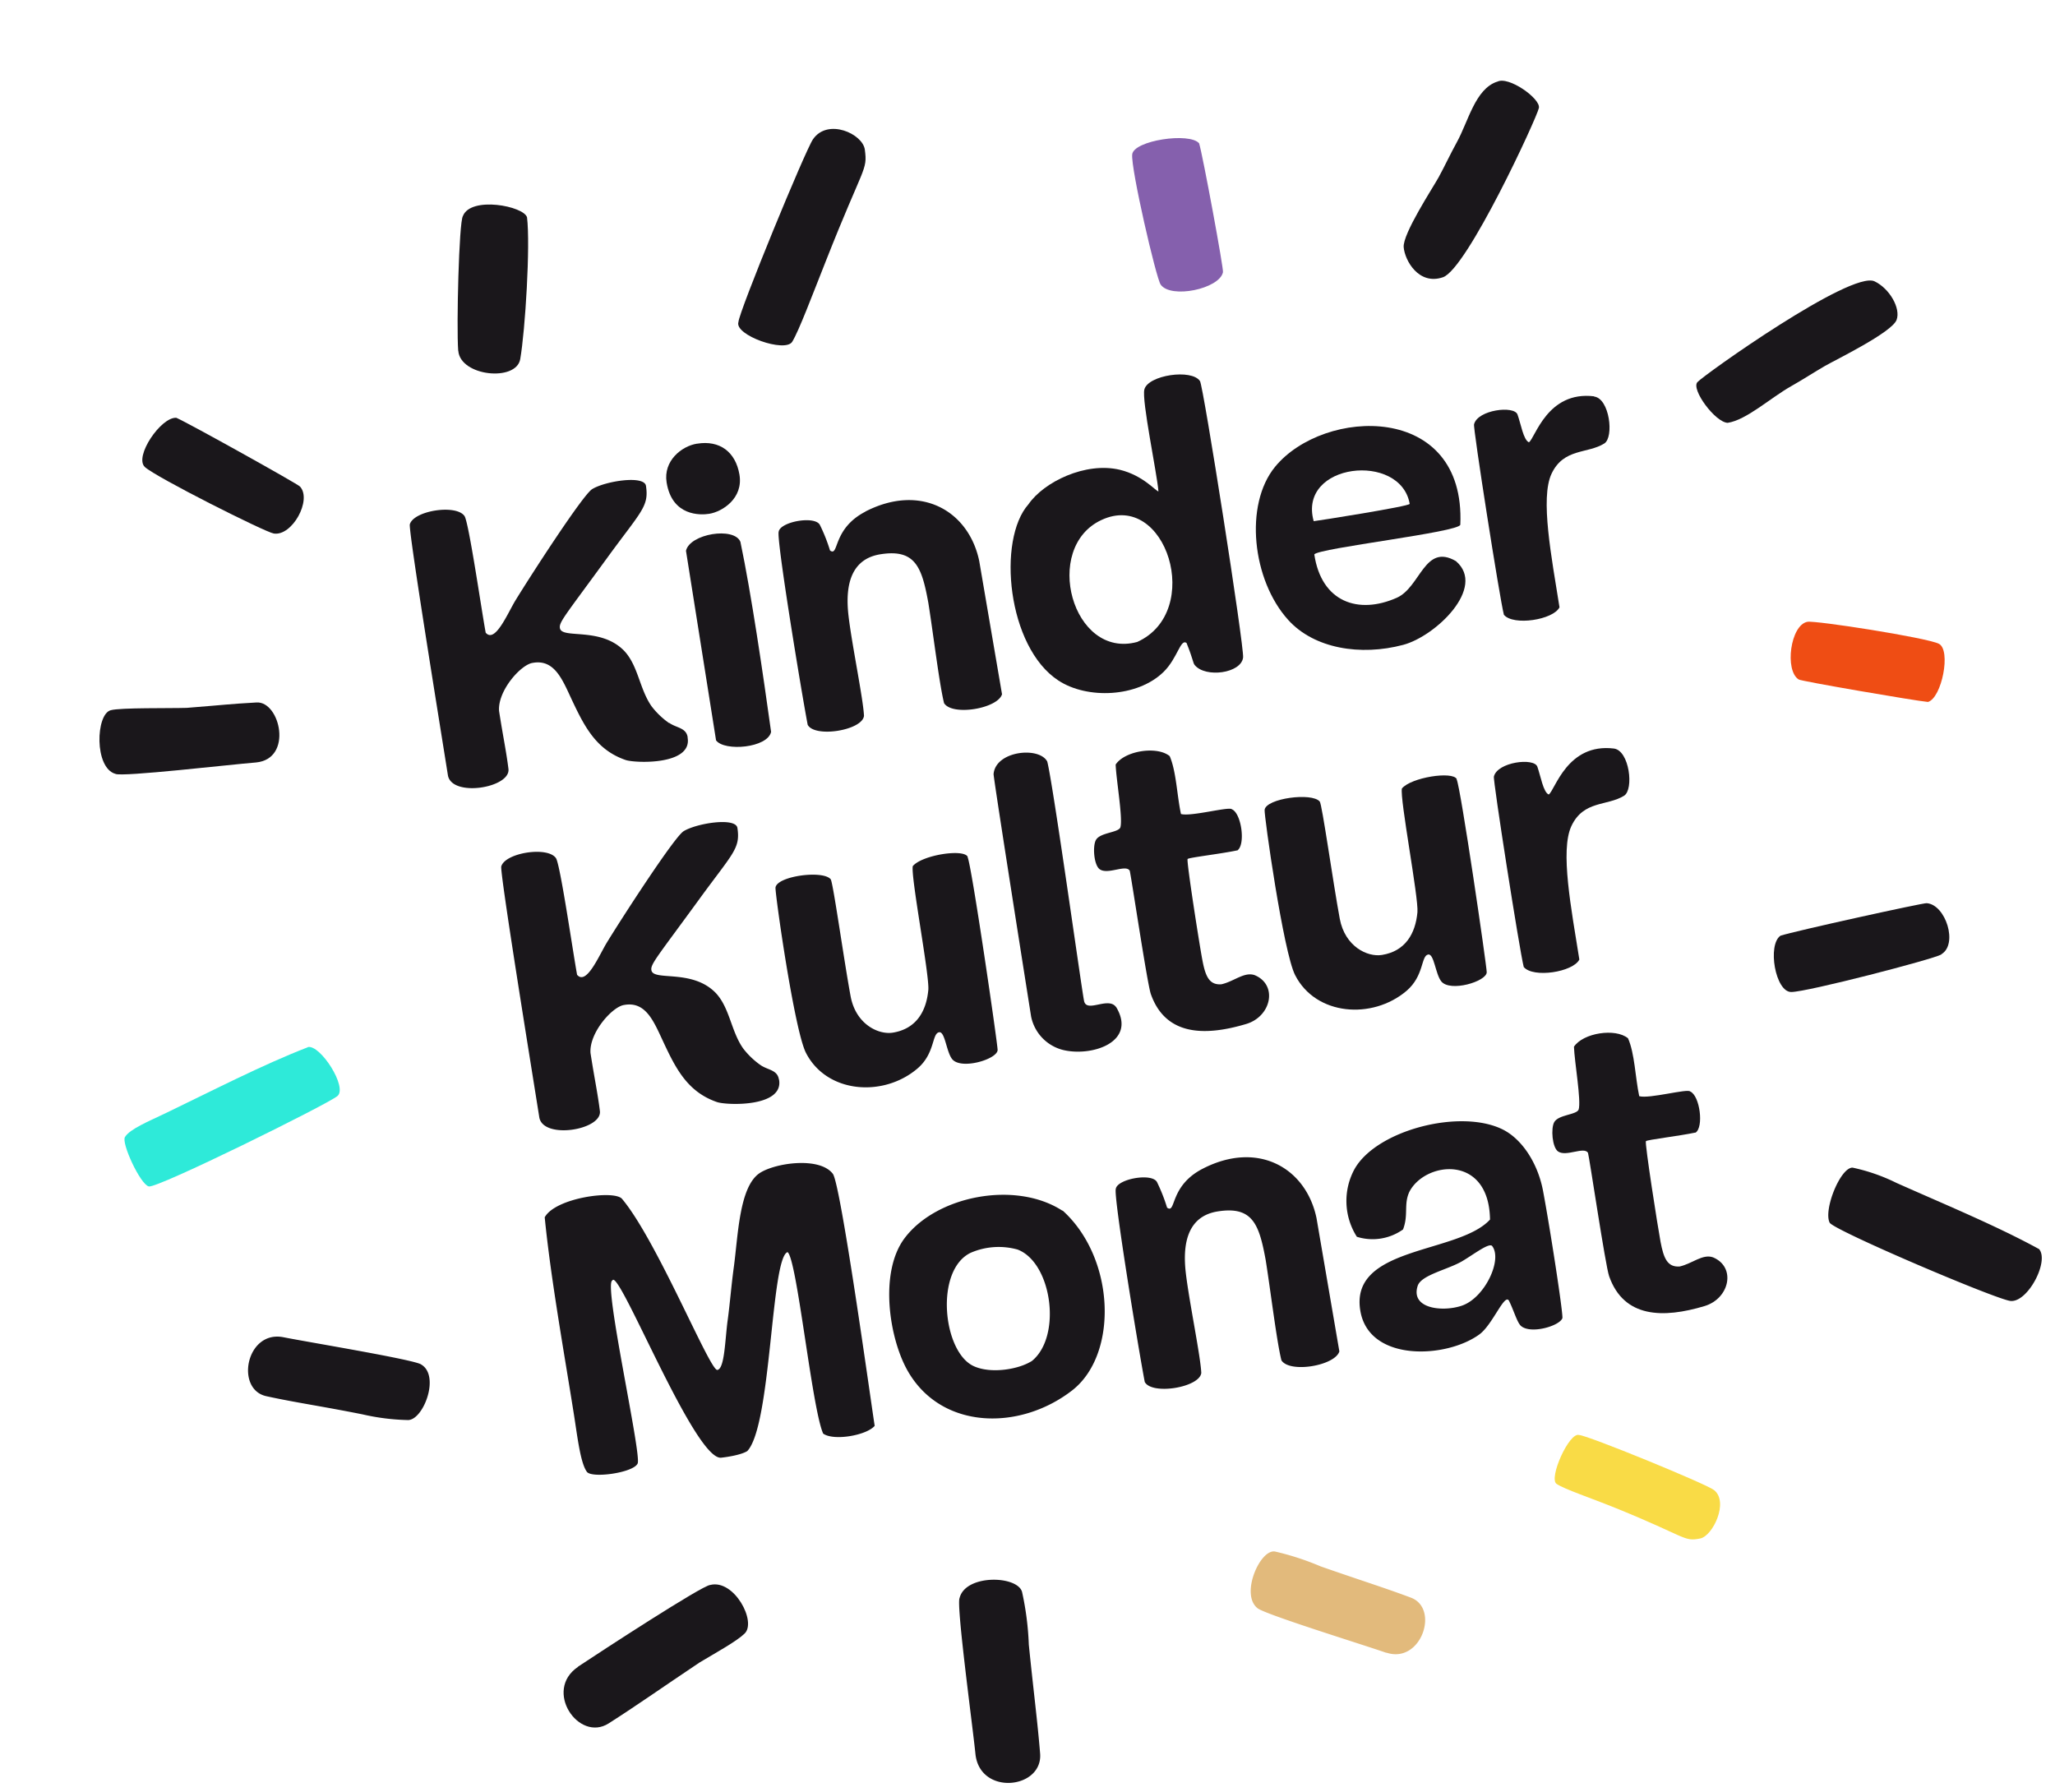 <svg id="Ebene_1" data-name="Ebene 1" xmlns="http://www.w3.org/2000/svg" viewBox="0 0 438 382">
  <defs>
    <style type="text/css">
      .cls-1{fill:#1a171b;}
      .st0{fill:#F9DB46;}
      .st1{fill:#8560AD;}
      .st2{fill:#AFCA0B;}
      .st3{fill:#FC988D;}
      .st4{fill:#52CE84;}
      .st5{fill:#2EEAD9;}
      .st6{fill:#E2BA7C;}
      .st7{fill:#EF4D14;}
    </style>
  </defs>
  <title>202205_KKM_Animation_Web</title>
  <path class="cls-1" d="M263.69,181.28c1.84-1.16.93-7.92-1.12-8.79-.54-.66-8.74,1.62-10.86,1-.86-4-1-9.09-2.4-12.33-2.7-2.23-9.57-1.15-11.52,1.79.11,3.2,1.58,11.53,1,13.4-.46,1.14-4.27,1.07-5.19,2.65-.77,1.32-.45,5.48.84,6.3,1.76,1.15,5.49-1.11,6.34.26.27.77,3.73,24.1,4.51,26.31,3.15,8.93,11.54,9,20.34,6.37,5.36-1.61,6.76-8.33,1.8-10.4-2.21-.78-4.39,1.33-7.08,1.94-2.69.22-3.45-1.84-4.09-5.23-.59-3.07-3.43-21.15-3.13-21.47s7-1.08,10.54-1.83m-25.78,33.41c-1.65-2.37-6.4,1.4-6.85-1.42-.54-2.64-6.59-46.16-7.83-50.93-1.72-3.27-11.06-2.29-11.44,2.7.23,2.57,8,51.65,8,51.65a9.24,9.24,0,0,0,6.64,7.08c6.07,1.59,16-1.54,11.5-9.08M206.25,182.6c-.88-1.74-9.72-.37-11.7,2-.47,2.15,3.59,23.34,3.31,26.38-.43,4.63-2.61,8.3-7.55,9.11-3.11.5-7.88-1.81-9-7.69-1.44-7.74-3.76-24.43-4.26-25-1.65-2-11.45-.68-11.76,1.77-.13,1.08,4,30.39,6.5,35.25,4.44,8.63,16.47,9.5,23.73,3.34,3.81-3.22,3.07-7.5,4.65-7.75,1.25-.2,1.53,4.15,2.76,5.71,1.87,2.37,9.64.06,9.7-1.93,0-1.37-5.55-39.43-6.4-41.11"/>
  <path class="cls-1" d="M333,281c.25-.68-2.62-19.22-4.12-27.2-1.12-5.92-4.51-11.07-8.65-13.1-9.09-4.46-26.94.21-31.55,8.51a14.2,14.2,0,0,0,.52,14.39,11.19,11.19,0,0,0,9.84-1.56c1.2-3.12.11-5.33,1.34-8,3.31-6.5,17-8.18,17.2,5.89-6.78,7.42-30.29,5.56-27.59,19.72,2.06,10.67,18.31,9.87,25.32,4.76,2.85-2.07,5.41-8.94,6.33-7.14,1,2,1.73,4.64,2.55,5.34,2.09,1.8,8.22,0,8.81-1.66m-21.41-2.67c-4,1.37-11,.72-9.43-4.21.74-2.34,6.47-3.48,9.48-5.26,2.44-1.44,5.74-4,6.39-3.25,2.27,2.91-1.56,11.05-6.44,12.72m-85.17-20.25c-10-6.47-26.81-3.17-33.6,5.85-5.49,7.28-3.31,21.44.69,28.38,7.2,12.51,23.83,12.74,35,4.09,9.89-7.69,9.22-28.15-2-38.32m-6.54,32c-2.57,1.75-8.65,2.89-12.46,1.13-6.6-3.06-8.32-20.54-.57-24.17a15,15,0,0,1,9.94-.67c7.51,2.84,9.62,19.31,2.55,24.13m-33,13.46c-.81-5.15-7.22-51.5-8.92-53.73-2.8-3.68-12.19-2.35-15.54-.19-4.44,2.87-4.65,13.45-5.58,20.19-.52,3.8-.82,7.74-1.29,11.16-.57,4.12-.63,10.41-2.21,10.64s-12.89-27.64-20.31-36.46c-1.63-1.94-14.19-.25-16.48,3.93,1.28,13,4.11,28.67,6.22,42,.73,4.6,1.37,10.27,2.73,12.19.89,1.53,10,.28,10.86-1.73s-7.4-38.56-5.38-39c1.28-2.88,17.43,38.14,23.13,37.78,1.51-.16,4.38-.63,5.62-1.42,5.16-5.46,5-41.1,8.57-42.4,2,1.3,5.19,33.29,7.6,38.68,2.24,1.61,9.3.38,11-1.68"/>
  <path class="cls-1" d="M166,230c-.35-2-2.37-1.93-3.91-3a16.88,16.88,0,0,1-3.7-3.55c-2.58-3.67-2.84-8.61-5.82-11.8-5-5.19-13.22-2.49-13.72-4.82-.27-1.27,1-2.58,10-14.92,7.31-10.07,9-11,8.32-15.45-.37-2.33-8.72-1-11.47.7-2,1.26-13,18.26-16.33,23.69-1.72,2.83-4.37,9.24-6.37,6.91-.93-5.08-3.59-23.55-4.51-24.87-1.78-2.56-10.76-1.15-11.64,1.74-.46.63,6.56,43.8,8.1,53.54.86,4.74,13.4,2.67,12.91-1.37-.47-3.8-1.16-6.93-2-12.36-.32-4.3,4.65-9.9,7.18-10.25,4.59-.83,6.3,3.51,8.26,7.7,2.67,5.72,5.17,10.82,11.53,13,2,.69,14.22,1.15,13.22-4.75"/>
  <path class="cls-1" d="M280.6,259.62c-2.23-10.7-12.49-16.62-24.29-10.51-7.12,3.68-5.6,9.7-7.56,8.28a37.41,37.41,0,0,0-2.13-5.41c-1-2.08-8.47-.73-8.8,1.4-.53,1.51,4.8,34,6.17,41.16,1.51,2.84,11.66,1.19,12.05-1.91-.15-3.57-2.57-15.14-3.29-21.25-.87-7.28.94-12.27,6.82-13.19,7.43-1.17,8.81,2.79,10.2,10.39,1,6.24,2.34,17.33,3.35,21.35,1.76,2.79,11.41,1.16,12.35-1.9"/>
  <path class="cls-1" d="M344,159.54c-10-1.23-12.56,8.92-13.91,9.8-1.17-.51-1.71-3.94-2.42-5.93s-8.52-1-9.26,2.09c-.27.53,5.48,37.22,6.36,40.6,2,2.41,10.51,1.09,11.85-1.59-1.7-10.71-4.14-23.25-1.69-28.46,2.59-5.51,7.66-4.22,11.23-6.46,2.12-1.33,1.14-9.6-2.16-10.05"/>
  <path class="cls-1" d="M310.49,166.05c-.87-1.74-9.71-.37-11.69,2-.48,2.15,3.59,23.33,3.31,26.38-.43,4.62-2.61,8.3-7.55,9.1-3.12.51-7.89-1.8-9-7.69-1.44-7.74-3.77-24.43-4.27-25-1.65-2-11.45-.68-11.75,1.76-.14,1.09,4,30.4,6.51,35.25,4.42,8.64,16.45,9.51,23.72,3.35,3.8-3.23,3.07-7.51,4.64-7.76,1.25-.2,1.54,4.15,2.77,5.71,1.87,2.37,9.63.06,9.7-1.92,0-1.37-5.56-39.43-6.41-41.11"/>
  <path class="cls-1" d="M361.37,241.42c1.83-1.17.93-7.93-1.13-8.79-.54-.67-8.74,1.62-10.86,1-.85-4-.95-9.1-2.39-12.34-2.7-2.22-9.57-1.14-11.52,1.8.11,3.2,1.58,11.53,1,13.4-.46,1.13-4.27,1.07-5.19,2.65-.77,1.32-.45,5.47.84,6.3,1.75,1.14,5.49-1.12,6.34.26.27.77,3.72,24.1,4.51,26.31,3.15,8.93,11.54,9,20.33,6.36,5.37-1.61,6.77-8.32,1.81-10.39-2.21-.78-4.4,1.33-7.09,1.95-2.68.21-3.44-1.85-4.09-5.24-.58-3.08-3.42-21.16-3.12-21.47s7.05-1.09,10.54-1.83"/>
  <path class="cls-1" d="M142.58,154.09a16.88,16.88,0,0,1-3.7-3.55c-2.58-3.68-2.84-8.62-5.82-11.8-5-5.19-13.22-2.5-13.71-4.82-.28-1.27,1-2.58,10-14.93,7.32-10.06,9-11,8.33-15.44-.37-2.33-8.72-1-11.47.7-2,1.25-13,18.26-16.33,23.69-1.72,2.83-4.36,9.24-6.36,6.91-.94-5.08-3.6-23.55-4.52-24.87-1.78-2.56-10.76-1.16-11.64,1.74-.46.63,6.57,43.8,8.11,53.54.85,4.73,13.39,2.66,12.9-1.38-.47-3.79-1.16-6.92-2-12.35-.32-4.3,4.65-9.9,7.18-10.25,4.59-.83,6.3,3.51,8.25,7.7,2.69,5.71,5.19,10.82,11.54,13,2,.69,14.22,1.15,13.22-4.75l0-.15c-.35-2-2.37-1.92-3.91-3"/>
  <path class="cls-1" d="M242.39,136.82c-13.84,3.78-20.34-20.11-7.61-26,13.76-6.4,21.88,19.55,7.61,26M243.91,83c-.61,2.28,2.69,17.85,3,21.72-.4.13-3.22-3.4-8.25-4.6-7.31-1.73-16.18,2.6-19.45,7.35-6.71,7.54-4.55,30.45,6.39,37.58,6.11,4,16.79,3.61,22.38-1.82,3-2.92,3.62-7.17,4.92-6.19,1.51,3.78,1.34,4.23,1.76,4.73,2.3,2.76,9.88,1.74,10.29-1.63.27-2.23-8.48-58-9.19-58.92C254,78.56,244.7,79.94,243.91,83"/>
  <path class="cls-1" d="M339.77,84.47c-10-1.22-12.56,8.92-13.9,9.8-1.18-.51-1.71-3.94-2.43-5.92s-8.51-1-9.26,2.08c-.28.53,5.47,37.22,6.36,40.6,2,2.41,10.51,1.09,11.85-1.59-1.7-10.71-4.14-23.25-1.7-28.46,2.59-5.51,7.67-4.22,11.25-6.46,2.11-1.32,1.13-9.6-2.17-10"/>
  <path class="cls-1" d="M146.21,117.39l6.41,40.41c1.82,2.42,11,1.6,11.73-1.81-1.7-12.24-4.23-29.53-6.54-40.51-1.33-3.26-10.78-1.72-11.6,1.91"/>
  <path class="cls-1" d="M280,111.08c-3.45-12.44,18.54-14.8,20.46-3.69,0,.52-19.74,3.63-20.46,3.69M271.76,99.5c-6.61,8.08-4.87,24.13,2.8,32.62,5.53,6.13,15.43,7.74,24.52,5.32,6.87-1.82,17.81-12.23,11.23-17.85-6.7-3.89-7.52,5.56-12.61,7.82-8.18,3.62-16.06.93-17.57-9.25.91-1.34,30.94-4.74,31.12-6.33,1.16-26.17-29.11-25-39.49-12.33"/>
  <path class="cls-1" d="M148.55,94.56c-3.29.52-7.2,3.68-6.47,8.25,1.15,7.24,7.22,7,9.08,6.7,2.77-.44,7.32-3.28,6.44-8.39-.84-4.85-4.24-7.33-9-6.56"/>
  <path class="cls-1" d="M184.45,109.05c-7.1,3.67-5.59,9.7-7.54,8.28a36.18,36.18,0,0,0-2.14-5.41c-1-2.09-8.46-.74-8.8,1.39-.53,1.53,4.81,34,6.18,41.17,1.5,2.83,11.66,1.19,12-1.91-.16-3.58-2.57-15.14-3.29-21.25-.87-7.28.93-12.27,6.82-13.19,7.43-1.17,8.81,2.78,10.19,10.39,1,6.24,2.34,17.32,3.35,21.35,1.76,2.79,11.42,1.16,12.35-1.9l-4.86-28.41c-2.24-10.71-12.49-16.62-24.31-10.51"/>
  <path class="cls-1" d="M97.68,74.76c.42,5.45,12.35,6.66,13.2,1.78,1.07-6.13,2.18-24.25,1.45-30.22-.69-2.41-12-4.57-13.67-.27-.84,1.26-1.39,23.46-1,28.71"/>
  <path class="st7" d="M385.22,132.53c-3.63.69-4.89,10.39-1.85,12.29.28.33,25.05,4.58,27.55,4.79,2.94-.83,5-11.09,2.31-12.41s-26.34-5-28-4.67"/>
  <path class="cls-1" d="M434.65,266.25c-9.1-5-20.72-9.79-30.46-14.14a39.57,39.57,0,0,0-9.35-3.25c-2.6,0-6.22,9-4.87,11.73.8,1.6,35.67,16.46,38.58,16.69,3.66.3,8.2-8.37,6.1-11"/>
  <path class="cls-1" d="M60.36,285c-7.91-1.49-10.26,11.1-3.62,12.57,6.24,1.37,11.51,2.08,20.53,3.88a47.38,47.38,0,0,0,9.64,1.21c3.29.1,6.94-9.39,2.89-11.82-1.13-1-24.13-4.78-29.44-5.84"/>
  <path class="cls-1" d="M413.78,203.38c3.61-2.14.92-10.58-3.12-10.88-.43-.16-28.41,6-31.17,6.93-2.83,1.95-1.11,12,2.29,12s30.33-7,32-8"/>
  <path class="cls-1" d="M368.23,90.12c4-.59,9.16-5.35,13.57-7.83,2.49-1.4,4.92-3,7.16-4.29s14.3-7.15,15.28-9.83c.91-2.45-1.49-6.68-4.7-8.21-5-2.38-36.39,19.95-37.76,21.49s3.77,8.54,6.45,8.67"/>
  <path class="cls-1" d="M123.19,355.27c-7.41,5,.13,16.12,6.53,12.05,6-3.82,10.87-7.29,19.4-13,3.42-2.05,7.86-4.48,9.56-6.13,2.68-2.49-2.21-11.68-7.31-10.38-1.7.09-23.16,14.08-28.18,17.42"/>
  <path class="cls-1" d="M54.54,162.51c8-.74,5.16-13.08.15-12.79-6.38.37-5.72.42-14.88,1.15-3.57.12-14.15-.07-16.2.5-3.2.81-3.56,12.31,1,13.57,1.38.7,24.52-2,29.93-2.43"/>
  <path class="cls-1" d="M176,55.69c8.12-20.62,8.93-19.25,8.33-23.79-.44-3.38-7.9-6.78-11.05-2.22-1.64,2.35-15.78,36.75-15.89,38.95-.93,2.82,10,6.64,11.47,4.2S173,63.24,176,55.69"/>
  <path class="st1" d="M247.38,60.65c2.13,3.09,12.5.94,13.28-2.62.24-.38-4.33-25.09-5.08-27.48-2-2.4-13.93-.63-14.26,2.35s5.08,26.33,6.06,27.75"/>
  <path class="cls-1" d="M319.09,17.41c-4.67,1.55-6.13,8.46-8.57,12.88-1.38,2.5-2.66,5.26-3.9,7.51s-7.68,12.05-7.44,14.89,3.22,8.17,8.37,6.4S327.62,25,328,23s-6.54-6.88-8.88-5.58"/>
  <path class="cls-1" d="M58.35,113.71c3.92.62,8.19-7.15,5.6-10-.18-.4-23.86-13.59-26.36-14.66-3.26-.25-9.07,8.31-6.71,10.49s25.65,13.89,27.47,14.17"/>
  <path class="st6" d="M295.48,352.23c7.41,2.49,11.42-9.41,5.23-11.72-5.82-2.18-10.79-3.71-19.23-6.66a57.59,57.59,0,0,0-9.74-3.17c-3.16-.52-7.36,9-3.81,12,.94,1.18,22.58,7.85,27.55,9.59"/>
  <path class="st5" d="M65.62,223.2c-9.68,3.73-20.83,9.5-30.45,14.12-3.33,1.6-7.5,3.31-8.52,5-.88,1.17,3.24,10.12,5.07,10.55s37.94-17.42,40.19-19.26-3.63-11-6.29-10.45"/>
  <path class="st0" d="M344.45,321.45c15.2,6.17,14.36,7.17,17.94,6.45,2.66-.53,6.16-7.78,2.93-10.32-1.66-1.32-27.07-11.73-28.76-11.73-2.1-.68-6.55,9.25-4.79,10.42s7.13,2.93,12.68,5.18"/>
  <path class="cls-1" d="M207.91,373.89c1,8.91,14.39,7.4,13.78-.16-.58-7.1-1.38-13-2.41-23.21a62.93,62.93,0,0,0-1.44-11.23c-1-3.53-12.08-3.8-13.32,1.32-.72,1.54,2.79,27.27,3.39,33.28"/>
</svg>
